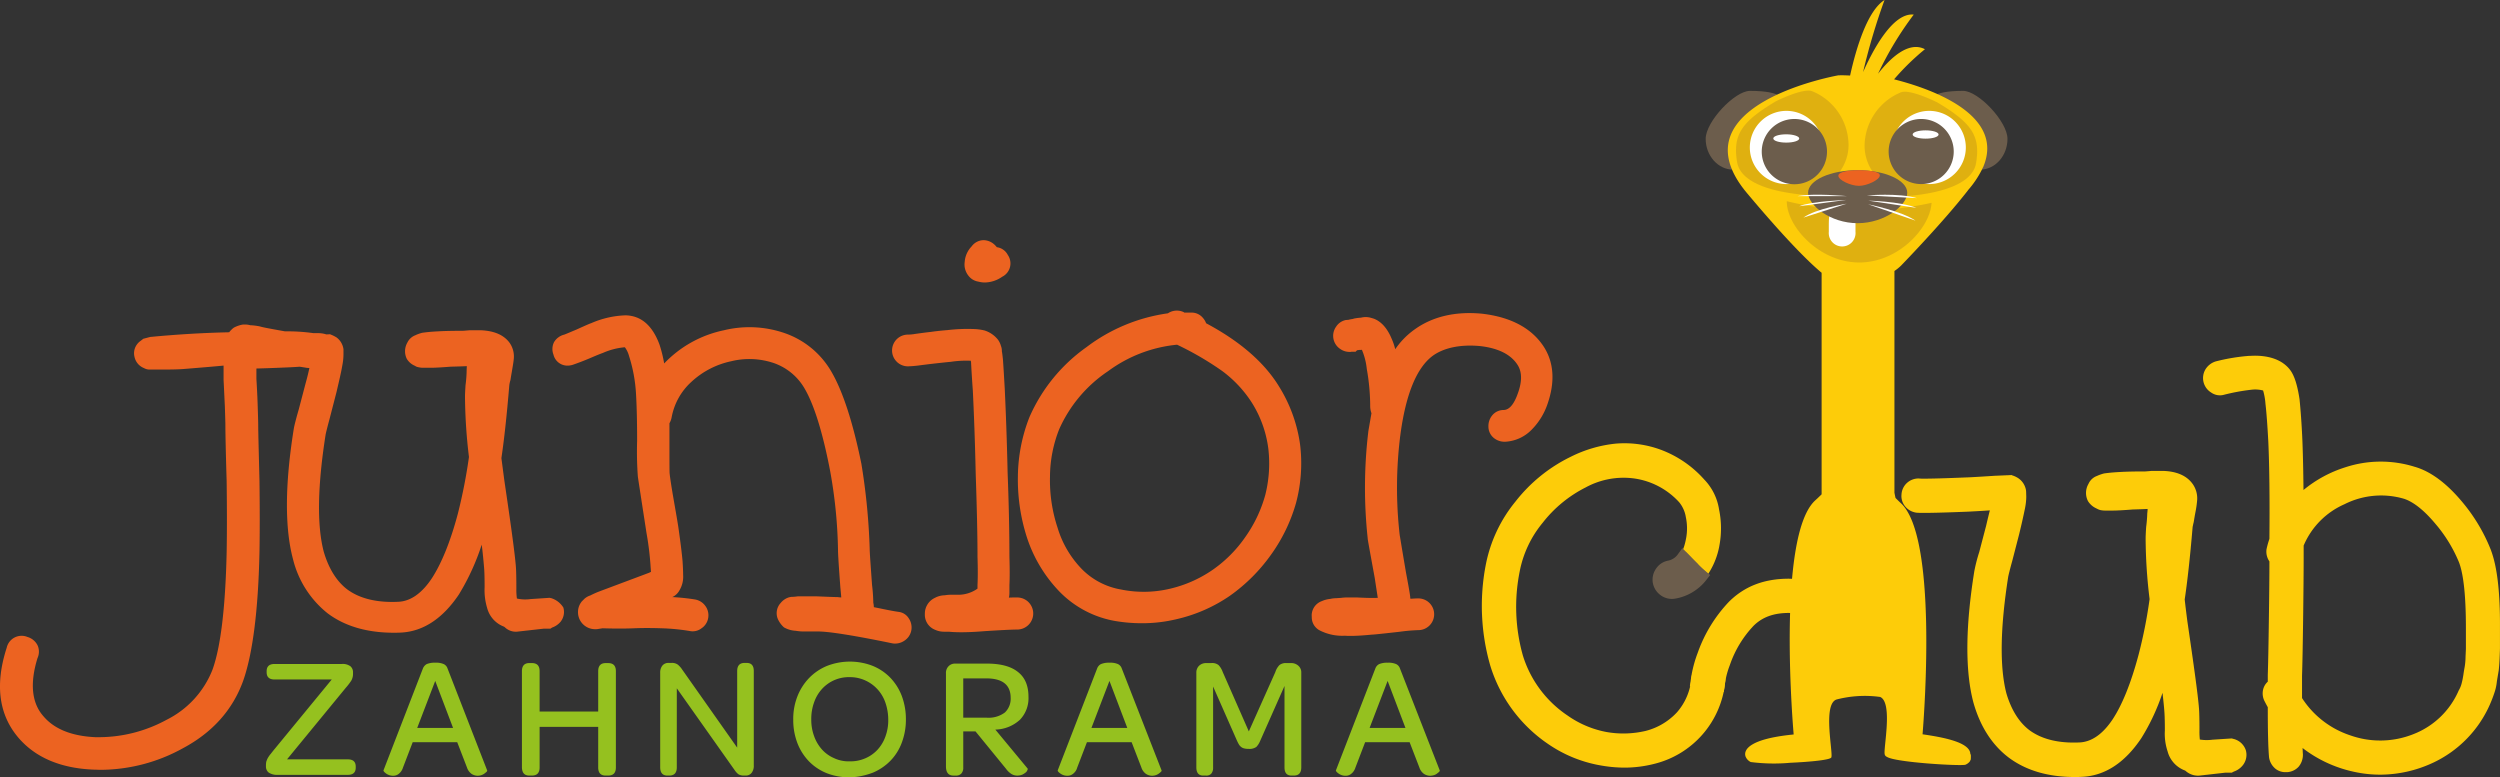 <?xml version="1.0" encoding="UTF-8"?>
<svg xmlns="http://www.w3.org/2000/svg" xmlns:xlink="http://www.w3.org/1999/xlink" id="Gruppe_13" data-name="Gruppe 13" width="607.813" height="188.995" viewBox="0 0 607.813 188.995">
  <rect x="0" y="0" width="607.813" height="188.995" fill="#333333" stroke="none"/>
  <defs>
    <clipPath id="clip-path">
      <rect id="Rechteck_5" data-name="Rechteck 5" width="607.813" height="188.995" fill="none"></rect>
    </clipPath>
    <clipPath id="clip-path-3">
      <rect id="Rechteck_1" data-name="Rechteck 1" width="27.373" height="25.443" transform="translate(453.328 22.295)" fill="none"></rect>
    </clipPath>
    <clipPath id="clip-path-4">
      <rect id="Rechteck_2" data-name="Rechteck 2" width="27.36" height="25.442" transform="translate(422.07 22.031)" fill="none"></rect>
    </clipPath>
    <clipPath id="clip-path-5">
      <rect id="Rechteck_3" data-name="Rechteck 3" width="35.196" height="14.903" transform="translate(434.413 48.916)" fill="none"></rect>
    </clipPath>
  </defs>
  <g id="Gruppe_12" data-name="Gruppe 12" clip-path="url(#clip-path)">
    <g id="Gruppe_11" data-name="Gruppe 11">
      <g id="Gruppe_10" data-name="Gruppe 10" clip-path="url(#clip-path)">
        <path id="Pfad_1" data-name="Pfad 1" d="M428.105,33.75c-1.622,3.813-2.98,7.5-6.706,7.5-3.682,0-6.706-3.375-6.706-7.5,0-4.164,7.057-11.659,10.782-11.659,16,.044,4.12,8.24,2.63,11.659" fill="#6c5d4c"></path>
        <path id="Pfad_2" data-name="Pfad 2" d="M474.657,33.75c1.622,3.813,3.024,7.5,6.706,7.5,3.726,0,6.706-3.375,6.706-7.5,0-4.164-7.057-11.659-10.782-11.659-16,.044-4.124,8.24-2.63,11.659" fill="#6c5d4c"></path>
        <path id="Pfad_3" data-name="Pfad 3" d="M479.036,183.258c-.175-2.937-7.188-4.076-11.615-4.734.482-5.917,3.55-47.732-5.172-56.1-.526-.482-.964-.92-1.4-1.359-.175-.789-.263-1.271-.263-1.271V65.878a11.251,11.251,0,0,0,1.622-1.315S472.465,54,478.382,46.373c.044-.044.088-.088.088-.131a23.475,23.475,0,0,0,3.419-5.084q.118-.27.263-.526c5.479-12.843-12.974-19.154-21.653-21.346a58.552,58.552,0,0,1,7.5-7.32c-3.945-2.06-8.416,2.148-11.4,5.961A81.785,81.785,0,0,1,465.278,3.55c-5.172-.57-10.125,9.029-12.317,13.982A153.933,153.933,0,0,1,458.177,0c-4.164,2.586-6.925,11.791-8.372,18.365-.964-.044-1.929-.088-2.893-.044,0,0-40.237,7.1-22.179,28.622,9.818,11.7,15.253,16.963,18.146,19.373v53.868c-.482.482-1.052,1.008-1.666,1.578-9.38,8.985-5.128,56.805-5.128,56.805-10.782,1.052-12.229,3.726-11.7,5.347a2.548,2.548,0,0,0,1.271,1.359,44.292,44.292,0,0,0,9.643.175c4.909-.219,9.774-.7,9.95-1.315.438-1.271-2.148-12.974,1.271-14.07a27.4,27.4,0,0,1,10.607-.614c3.156,1.4.7,12.711,1.1,13.982a.815.815,0,0,0,.526.57c1.929,1.359,17.883,2.279,19.067,1.929.395-.131,1.271-.7,1.271-1.315.044.614.132-.877.044-1.227-.1.046-.1-.045-.1-.13" fill="#fdcc09"></path>
        <g id="Gruppe_3" data-name="Gruppe 3" opacity="0.4">
          <g id="Gruppe_2" data-name="Gruppe 2">
            <g id="Gruppe_1" data-name="Gruppe 1" clip-path="url(#clip-path-3)">
              <path id="Pfad_4" data-name="Pfad 4" d="M471.015,24.9s-6.618-3.331-8.858-2.453a14.24,14.24,0,0,0-8.81,12.4c-.482,8.021,8.153,13.149,10.037,12.886s15.911-1.052,17.05-8.109c1.1-6.571-1.047-9.727-9.419-14.724" fill="#b2861c"></path>
            </g>
          </g>
        </g>
        <g id="Gruppe_6" data-name="Gruppe 6" opacity="0.4">
          <g id="Gruppe_5" data-name="Gruppe 5">
            <g id="Gruppe_4" data-name="Gruppe 4" clip-path="url(#clip-path-4)">
              <path id="Pfad_5" data-name="Pfad 5" d="M431.743,24.633s6.618-3.331,8.854-2.455a14.24,14.24,0,0,1,8.81,12.4c.526,8.021-8.153,13.149-10.037,12.886s-15.911-1.052-17.05-8.109c-1.053-6.569,1.051-9.725,9.423-14.722" fill="#b2861c"></path>
            </g>
          </g>
        </g>
        <path id="Pfad_6" data-name="Pfad 6" d="M477.941,35.854a8.9,8.9,0,1,1-8.9-8.9,8.9,8.9,0,0,1,8.9,8.9" fill="#fff"></path>
        <path id="Pfad_7" data-name="Pfad 7" d="M475,36.862a7.912,7.912,0,1,1-7.891-7.933h0A7.922,7.922,0,0,1,475,36.862" fill="#6c5d4c"></path>
        <path id="Pfad_8" data-name="Pfad 8" d="M471.322,32.7c0,.57-1.4,1.008-3.156,1.008s-3.156-.438-3.156-1.008,1.4-1.008,3.156-1.008c1.71,0,3.156.438,3.156,1.008" fill="#fff"></path>
        <path id="Pfad_9" data-name="Pfad 9" d="M67.506,188.386H84.557c1.271,0,1.929-.57,1.929-1.753v-.263c0-1.183-.657-1.753-1.929-1.753H69.785l14.289-17.4a15.213,15.213,0,0,0,1.315-1.709,3.313,3.313,0,0,0,.438-1.709V163.4a1.887,1.887,0,0,0-.614-1.4,3.156,3.156,0,0,0-2.148-.57H66.757c-1.271,0-1.929.57-1.929,1.753v.263c0,1.183.657,1.753,1.929,1.753h13.9L66.5,182.425c-.351.438-.614.789-.877,1.1a7.234,7.234,0,0,0-.57.877c-.131.263-.219.526-.307.745a4.855,4.855,0,0,0-.088.833v.394a1.873,1.873,0,0,0,.657,1.446,3.642,3.642,0,0,0,2.192.57Zm33.925-11.4,4.383-11.44,4.339,11.44Zm9.731,3.463,2.367,6.136a3.069,3.069,0,0,0,1.14,1.578,2.778,2.778,0,0,0,1.4.438,2.9,2.9,0,0,0,.92-.132,2.677,2.677,0,0,0,.789-.394c.219-.175.394-.307.526-.438s.175-.263.131-.351l-9.643-24.808a1.8,1.8,0,0,0-.877-1.008,4.646,4.646,0,0,0-2.1-.351,4.929,4.929,0,0,0-2.1.351,2.172,2.172,0,0,0-.877,1.008l-9.6,24.808q-.066.263.657.789a2.825,2.825,0,0,0,1.709.526,2.065,2.065,0,0,0,1.315-.438,3.047,3.047,0,0,0,1.052-1.534l2.367-6.18Zm17.532,8.109h.614c1.271,0,1.885-.657,1.885-1.972v-9.862h14.244v9.862c0,1.315.614,1.972,1.8,1.972h.614c1.271,0,1.885-.657,1.885-1.972v-23.4c0-1.315-.614-1.972-1.885-1.972h-.614c-1.183,0-1.8.657-1.8,1.972V173H131.192v-9.818c0-1.315-.614-1.972-1.885-1.972h-.614c-1.183,0-1.8.657-1.8,1.972V186.59c.044,1.315.614,1.972,1.8,1.972Zm33.575,0h.438q1.841,0,1.841-1.972V167.343l14.07,19.9a4.306,4.306,0,0,0,.92,1.008,2.581,2.581,0,0,0,1.359.307h.351a1.779,1.779,0,0,0,1.49-.657,2.749,2.749,0,0,0,.526-1.8V163.143c0-1.315-.57-1.972-1.753-1.972h-.482c-1.183,0-1.8.657-1.8,1.972v18.628L165.86,162.792a5.208,5.208,0,0,0-1.1-1.227,2.412,2.412,0,0,0-1.49-.394h-.7a1.869,1.869,0,0,0-1.534.657,2.7,2.7,0,0,0-.526,1.753v22.962c0,1.359.614,2.016,1.753,2.016ZM212.1,187.9a12.986,12.986,0,0,0,4.339-2.893,12.513,12.513,0,0,0,2.8-4.427,15.712,15.712,0,0,0,1.008-5.7,16.049,16.049,0,0,0-1.008-5.7,13.171,13.171,0,0,0-2.8-4.427,12.56,12.56,0,0,0-4.339-2.893,15.324,15.324,0,0,0-11.045.044,12.893,12.893,0,0,0-4.339,2.937,13.465,13.465,0,0,0-2.849,4.471,14.984,14.984,0,0,0-1.008,5.7,15.638,15.638,0,0,0,1.008,5.654,13.171,13.171,0,0,0,2.805,4.427,12.56,12.56,0,0,0,4.339,2.893,15.09,15.09,0,0,0,5.523,1.008,17,17,0,0,0,5.567-1.1Zm-9.248-3.55a8.39,8.39,0,0,1-2.981-2.1,9.672,9.672,0,0,1-1.929-3.243,11.46,11.46,0,0,1-.7-4.12,11.7,11.7,0,0,1,.7-4.164,9.245,9.245,0,0,1,1.929-3.243,8.806,8.806,0,0,1,6.706-2.849,8.932,8.932,0,0,1,3.769.789,9.107,9.107,0,0,1,2.981,2.148,9.25,9.25,0,0,1,1.929,3.244,12.776,12.776,0,0,1,.7,4.164,11.307,11.307,0,0,1-.7,4.12,9.315,9.315,0,0,1-1.929,3.2,8.679,8.679,0,0,1-2.937,2.06,8.911,8.911,0,0,1-3.769.745,8.3,8.3,0,0,1-3.769-.745Zm31.339-9.906v-9.511h5.567c3.989,0,5.961,1.578,5.961,4.778a4.59,4.59,0,0,1-1.4,3.506,6.589,6.589,0,0,1-4.427,1.271h-5.7Zm7.8,2.937a9.113,9.113,0,0,0,6-2.411,7.544,7.544,0,0,0,2.06-5.523c0-2.718-.833-4.734-2.586-6.093-1.709-1.359-4.208-2.016-7.539-2.016h-7.67A2.147,2.147,0,0,0,230.6,162a2.322,2.322,0,0,0-.614,1.753v22.573c0,1.49.614,2.235,1.8,2.235h.57a1.728,1.728,0,0,0,1.4-.526,2.117,2.117,0,0,0,.438-1.446v-8.762h2.981l7.407,9.073a4.954,4.954,0,0,0,1.315,1.271,2.757,2.757,0,0,0,1.446.394,3.347,3.347,0,0,0,1.183-.219,4.568,4.568,0,0,0,.833-.526,1.341,1.341,0,0,0,.438-.614c.088-.175.088-.307.044-.351l-7.846-9.468Zm23.362-.394,4.383-11.44,4.339,11.44Zm9.774,3.463,2.367,6.136a3.069,3.069,0,0,0,1.14,1.578,2.775,2.775,0,0,0,1.4.438,2.9,2.9,0,0,0,.92-.132,2.677,2.677,0,0,0,.789-.394c.219-.175.394-.307.526-.438s.175-.263.132-.351l-9.687-24.808a1.8,1.8,0,0,0-.877-1.008,4.646,4.646,0,0,0-2.1-.351,4.929,4.929,0,0,0-2.1.351,1.954,1.954,0,0,0-.877,1.008l-9.6,24.808q-.066.263.657.789a2.825,2.825,0,0,0,1.709.526,2.065,2.065,0,0,0,1.315-.438,2.8,2.8,0,0,0,1.052-1.534l2.367-6.18h10.867Zm17.4,8.109h.657a1.576,1.576,0,0,0,1.359-.526,2.273,2.273,0,0,0,.394-1.446v-19.68l5.873,13.325c.132.263.263.526.395.745a1.958,1.958,0,0,0,.482.57,1.728,1.728,0,0,0,.745.394,4.1,4.1,0,0,0,1.14.131,2.87,2.87,0,0,0,1.885-.482,4.553,4.553,0,0,0,.877-1.359l5.961-13.456v19.812q0,1.973,1.709,1.972h.57c1.183,0,1.8-.657,1.8-1.972v-23.01a2.124,2.124,0,0,0-.7-1.709,2.561,2.561,0,0,0-1.841-.657h-1.052a2.489,2.489,0,0,0-1.709.482,4.258,4.258,0,0,0-1.008,1.709l-6.443,14.42-6.355-14.464a4.739,4.739,0,0,0-1.008-1.666,2.524,2.524,0,0,0-1.8-.482h-1.14a2.454,2.454,0,0,0-1.8.657,2.309,2.309,0,0,0-.657,1.709v23.011C290.866,187.9,291.436,188.56,292.532,188.56Zm40.456-11.571,4.383-11.44,4.339,11.44Zm9.73,3.463,2.367,6.136a3.069,3.069,0,0,0,1.14,1.578,2.775,2.775,0,0,0,1.4.438,3.414,3.414,0,0,0,.964-.132,2.209,2.209,0,0,0,.789-.394c.219-.175.4-.307.526-.438s.175-.263.132-.351l-9.679-24.807a1.8,1.8,0,0,0-.877-1.008,4.646,4.646,0,0,0-2.1-.351,4.929,4.929,0,0,0-2.1.351,1.958,1.958,0,0,0-.877,1.008l-9.6,24.808q-.066.263.657.789a2.825,2.825,0,0,0,1.709.526,2.065,2.065,0,0,0,1.315-.438,3.047,3.047,0,0,0,1.052-1.534l2.367-6.18h10.815Z" fill="#95c11f"></path>
        <path id="Pfad_10" data-name="Pfad 10" d="M443.226,35.854a8.9,8.9,0,1,1-8.9-8.9,8.9,8.9,0,0,1,8.9,8.9" fill="#fff"></path>
        <path id="Pfad_11" data-name="Pfad 11" d="M444.191,36.862a7.933,7.933,0,1,1-7.933-7.933,7.933,7.933,0,0,1,7.933,7.933Z" fill="#6c5d4c"></path>
        <path id="Pfad_12" data-name="Pfad 12" d="M437.441,33.662c0,.57-1.4,1.008-3.156,1.008s-3.156-.438-3.156-1.008,1.4-1.008,3.156-1.008,3.156.483,3.156,1.008" fill="#fff"></path>
        <path id="Pfad_13" data-name="Pfad 13" d="M416.007,161.167a3.985,3.985,0,0,0-3.156.789,4.358,4.358,0,0,0-1.622,2.805,14.378,14.378,0,0,1-3.55,8.459,15.67,15.67,0,0,1-7.539,4.471,23.581,23.581,0,0,1-9.643.263,24.143,24.143,0,0,1-9.38-3.989,27.223,27.223,0,0,1-10.87-14.6,43.666,43.666,0,0,1-.789-20.338,26.38,26.38,0,0,1,5.567-11.878,30.842,30.842,0,0,1,10.476-8.635,19.259,19.259,0,0,1,11.791-2.192,18.231,18.231,0,0,1,10.958,5.786,7.583,7.583,0,0,1,1.622,3.638,13.069,13.069,0,0,1,.044,5.216c-.877,4.778-2.937,5.654-4.427,5.917a4.049,4.049,0,0,0-2.542,1.709,4,4,0,0,0-.7,3.112A3.955,3.955,0,0,0,404,144.374a3.849,3.849,0,0,0,3.2.7,11.721,11.721,0,0,0,7.451-4.6,18.494,18.494,0,0,0,3.419-8.065,22.634,22.634,0,0,0-.132-8.591,13.352,13.352,0,0,0-3.594-7.232,26.566,26.566,0,0,0-10.3-7.144,25.521,25.521,0,0,0-11.308-1.578,31.48,31.48,0,0,0-10.87,3.2,38.309,38.309,0,0,0-13.412,10.87,34.63,34.63,0,0,0-7.232,15.429,52.435,52.435,0,0,0,1.1,24.458,35.579,35.579,0,0,0,14.07,19.067,32.175,32.175,0,0,0,12.58,5.172,33.735,33.735,0,0,0,5.873.57,29.45,29.45,0,0,0,7.364-.92,22.811,22.811,0,0,0,17.217-19.767,3.985,3.985,0,0,0-.789-3.156,3.582,3.582,0,0,0-2.63-1.62" fill="#fdcc09"></path>
        <path id="Pfad_14" data-name="Pfad 14" d="M543.074,179.664l-.482-.131-4.69.307a10.55,10.55,0,0,1-3.068-.044,18.333,18.333,0,0,1-.088-2.235c0-2.718-.044-4.515-.132-5.523-.263-3.2-1.227-10.213-2.8-20.907q-.395-3.024-.657-5.391c.657-4.383,1.315-10.344,1.929-17.664.044-.131.088-.482.263-1.14.175-1.1.307-1.841.4-2.323a24.584,24.584,0,0,0,.438-3.068,6.043,6.043,0,0,0-1.14-3.945c-1.446-1.972-3.857-3.024-7.232-3.112h-2.674c-.964.088-1.534.131-1.622.131-2.542,0-4.558.044-6,.131-1.8.088-2.981.219-3.945.351a10.351,10.351,0,0,0-1.753.614,3.593,3.593,0,0,0-2.06,1.929,4.366,4.366,0,0,0-.132,4.164,4.577,4.577,0,0,0,2.06,1.8,4.177,4.177,0,0,0,.92.394,5.381,5.381,0,0,0,1.271.131h1.8c1.008,0,2.63-.088,4.821-.263,1.622-.044,2.8-.088,3.638-.131,0,.351-.044.7-.088,1.14a30.888,30.888,0,0,1-.263,3.2c-.088,1.359-.132,2.323-.132,2.805a124.062,124.062,0,0,0,.964,14.771,116.082,116.082,0,0,1-2.718,13.675c-1.8,6.706-3.9,11.966-6.268,15.56-2.367,3.55-5.041,5.435-7.933,5.61-5.216.263-9.38-.789-12.36-3.024-2.5-1.929-4.339-4.909-5.523-8.854-1.666-6.356-1.534-15.955.438-28.446.088-.438.395-1.709.964-3.769l1.666-6.443c.7-2.849,1.14-4.909,1.446-6.4a15.429,15.429,0,0,0,.307-2.761l-.044-1.446a4.4,4.4,0,0,0-1.8-3.024,5.562,5.562,0,0,0-1.534-.745l-.175-.088-4.12.175c-5.391.351-6.531.394-6.794.394-5.172.219-8.635.307-10.388.307a11,11,0,0,1-1.271-.044,4.165,4.165,0,0,0-2.849,1.052,4.087,4.087,0,0,0-1.359,2.805,3.953,3.953,0,0,0,.964,3.024,4.255,4.255,0,0,0,2.8,1.446c1.14.088,4.909.044,12.448-.263,1.622-.088,3.375-.175,5.26-.307q-.395,1.578-.92,3.813l-1.666,6.356a38.8,38.8,0,0,0-1.183,4.6c-2.192,13.631-2.235,24.37-.219,31.953,1.622,5.742,4.471,10.213,8.459,13.281,4.208,3.2,9.643,4.821,16.174,4.821.57,0,1.14,0,1.709-.044,5.567-.219,10.432-3.375,14.464-9.38a51.038,51.038,0,0,0,5.167-11.046c.175,1.622.351,3.112.438,4.383.044.526.132,1.8.132,4.778a13.55,13.55,0,0,0,.657,5.041,6.815,6.815,0,0,0,4.252,4.69c.044.044.088.044.132.088a4.469,4.469,0,0,0,3.419,1.14l6.18-.7h1.622l.482-.263a4.8,4.8,0,0,0,2.235-1.578,4.069,4.069,0,0,0,.7-3.638,4.187,4.187,0,0,0-2.932-2.72" fill="#fdcc09"></path>
        <path id="Pfad_15" data-name="Pfad 15" d="M605.621,133.773a42.155,42.155,0,0,0-6.925-11.659c-3.813-4.6-7.758-7.539-11.659-8.635a27.6,27.6,0,0,0-16.831.131,30.112,30.112,0,0,0-10.169,5.523c-.044-4.558-.132-8.547-.263-11.922-.175-4.12-.438-7.539-.7-10.169-.526-3.419-1.227-5.61-2.192-6.969-1.709-2.367-4.734-3.594-8.679-3.594-.482,0-.964.044-1.446.044a47.176,47.176,0,0,0-8.109,1.359,4.493,4.493,0,0,0-2.455,1.929,4.131,4.131,0,0,0,1.446,5.654,3.654,3.654,0,0,0,3.024.526,48.421,48.421,0,0,1,6.618-1.227,7.612,7.612,0,0,1,2.937.175,15.39,15.39,0,0,1,.57,3.2c.263,2.235.482,5.26.7,9.336.263,5.83.351,13.719.263,23.537a22.116,22.116,0,0,0-.7,2.5,4.223,4.223,0,0,0,.7,2.981c0,3.463-.044,8.2-.132,14.157-.088,6.487-.175,10.87-.263,13.456v1.622a3.751,3.751,0,0,0-1.008,1.49,4.1,4.1,0,0,0,.263,3.331c.219.438.482.92.745,1.4,0,5.742.088,9.731.307,12.185a4.432,4.432,0,0,0,1.4,2.63,3.788,3.788,0,0,0,2.674.964h.351a4.091,4.091,0,0,0,2.8-1.359,4.539,4.539,0,0,0,1.008-2.981c-.044-.438-.044-.964-.088-1.534A31.122,31.122,0,0,0,572.3,187.64a29.58,29.58,0,0,0,6.443.7,30.522,30.522,0,0,0,12.58-2.8,28.136,28.136,0,0,0,14.029-14.243c.4-.92.745-1.8,1.052-2.718a12.134,12.134,0,0,0,.657-2.981l.438-2.586c.088-.789.175-1.8.219-2.981.044-1.14.088-2.016.088-2.586v-4.907c.046-8.679-.7-14.815-2.19-18.76m-6.093,18.8v5.041c0,.351-.044,1.052-.088,2.148a15.76,15.76,0,0,1-.175,2.148c-.088.526-.219,1.227-.351,2.148a20.7,20.7,0,0,1-.438,2.148,6.472,6.472,0,0,1-.7,1.666,19.757,19.757,0,0,1-11,10.607,21.757,21.757,0,0,1-15.341.307,22.225,22.225,0,0,1-11.747-9.073v-5.435c.088-2.455.175-7.057.263-13.675.088-6.662.132-11.834.132-15.472v-2.5a19.079,19.079,0,0,1,9.906-10.037,19.757,19.757,0,0,1,14.552-1.315c2.323.789,4.909,2.849,7.67,6.18a34.557,34.557,0,0,1,5.654,9.292c1.092,2.892,1.663,8.2,1.663,15.825Z" fill="#fdcc09"></path>
        <path id="Pfad_16" data-name="Pfad 16" d="M134.041,145.432l-.438-.088-4.6.307a9.306,9.306,0,0,1-3.331-.132,15.865,15.865,0,0,1-.132-2.455c0-2.63-.044-4.471-.131-5.479-.263-3.2-1.227-10.213-2.805-20.864l-.7-5.347c.657-4.383,1.315-10.388,1.929-17.8a7.563,7.563,0,0,1,.263-1.14c.175-1.1.307-1.841.394-2.367.175-1.052.351-1.972.438-2.981a5.769,5.769,0,0,0-1.052-3.769c-1.4-1.885-3.726-2.893-7.013-3.024h-2.674c-1.008.088-1.578.132-1.666.132-2.5,0-4.515.044-5.961.131-1.841.088-2.981.219-3.9.351a8.735,8.735,0,0,0-1.709.614,3.55,3.55,0,0,0-1.929,1.8,4.209,4.209,0,0,0-.131,3.9,4.153,4.153,0,0,0,1.972,1.709,2.165,2.165,0,0,0,.877.351,4.906,4.906,0,0,0,1.183.132h1.8c1.008,0,2.63-.088,4.821-.263q2.7-.066,3.945-.131c0,.394-.044.877-.044,1.4a30.876,30.876,0,0,1-.263,3.2c-.088,1.359-.131,2.323-.131,2.805a128.706,128.706,0,0,0,.964,14.683,129.4,129.4,0,0,1-2.718,13.851c-1.8,6.75-3.945,12.01-6.312,15.648-2.411,3.638-5.172,5.567-8.109,5.7-5.26.263-9.511-.789-12.536-3.068-2.542-1.972-4.427-5.041-5.61-9.029-1.709-6.4-1.534-16.042.438-28.578.088-.438.394-1.709.964-3.813L81.8,95.375c.657-2.805,1.14-4.865,1.4-6.4a14.6,14.6,0,0,0,.307-2.718V84.9a4.288,4.288,0,0,0-1.666-2.849,8.319,8.319,0,0,0-1.4-.7l-.184-.089-.92.044a6.185,6.185,0,0,0-1.8-.307H76.228a45.19,45.19,0,0,0-6.925-.438c-4.471-.789-5.7-1.052-6.049-1.183a13.976,13.976,0,0,0-2.411-.307,5.029,5.029,0,0,0-1.359-.175h-.351a6.936,6.936,0,0,0-2.323.789,6.433,6.433,0,0,0-1.1,1.1c-6.312.131-12.8.526-19.2,1.14l-1.666.438-.614.482a3.714,3.714,0,0,0-1.173,1.266,3.619,3.619,0,0,0-.351,2.674A3.768,3.768,0,0,0,35.027,89.5a2.684,2.684,0,0,0,1.315.351h2.674c2.761,0,4.734-.044,6.093-.175,3.813-.307,6.925-.57,9.248-.789v3.553c.088,1.534.175,3.638.307,6.268q.13,3.879.131,4.6c0,1.841.088,6.443.307,13.675.088,6.706.088,12.536,0,17.357-.307,13.412-1.446,23.011-3.463,28.534a22.972,22.972,0,0,1-11.089,12.1A34.458,34.458,0,0,1,24.2,179.229H23.192c-5.742-.263-9.994-1.972-12.623-5.084-2.893-3.243-3.331-8.065-1.446-14.157a3.74,3.74,0,0,0,0-3.112,3.977,3.977,0,0,0-2.455-2.016,3.712,3.712,0,0,0-4.848,2.017,3.635,3.635,0,0,0-.193.613c-2.893,8.942-1.929,16.3,2.893,21.916,4.12,4.778,10.256,7.407,18.321,7.714.57,0,1.1.044,1.666.044a41.669,41.669,0,0,0,19.987-5.26c7.144-3.813,12.054-9.292,14.6-16.305,2.323-6.531,3.682-17.05,3.989-31.252.088-4.778.088-10.695,0-17.532-.175-7.144-.307-11.834-.307-13.588,0-.482-.044-2.1-.132-4.821s-.219-4.865-.307-6.312v-2.5c1.929-.044,4.339-.132,7.364-.263.964-.044,2.06-.088,3.156-.175.614.088,1.14.175,1.666.263a3.812,3.812,0,0,0,.7.044c-.219,1.052-.526,2.323-.92,3.726l-1.669,6.354c-.7,2.411-1.052,3.857-1.183,4.558-2.192,13.588-2.235,24.282-.219,31.821A24.187,24.187,0,0,0,79.6,149.071c4.515,3.419,10.476,5,17.708,4.734,5.479-.219,10.256-3.331,14.245-9.248a56.39,56.39,0,0,0,5.567-12.141c.263,2.1.438,3.989.57,5.567.044.438.131,1.666.131,4.821a14.891,14.891,0,0,0,.614,5,6.619,6.619,0,0,0,4.12,4.558.608.608,0,0,0,.175.131,3.833,3.833,0,0,0,3.244,1.052l6.224-.7h1.622l.394-.263a4.781,4.781,0,0,0,2.1-1.446,3.833,3.833,0,0,0,.657-3.419,5.375,5.375,0,0,0-2.934-2.285" fill="#ec6321"></path>
        <path id="Pfad_17" data-name="Pfad 17" d="M218.5,148.763c-.7-.088-1.929-.307-3.638-.657-.877-.175-1.666-.351-2.411-.482a4.975,4.975,0,0,0-.131-1.1,40.1,40.1,0,0,0-.307-4.339c-.351-4.953-.57-7.89-.57-8.722a156.494,156.494,0,0,0-2.016-20.688c-2.06-10.125-4.515-17.576-7.188-22.222A21.047,21.047,0,0,0,190.8,81a26.173,26.173,0,0,0-14.815-.7,27.879,27.879,0,0,0-14.508,8.065,32.064,32.064,0,0,0-1.14-4.6c-1.709-4.6-4.427-7.013-8.24-7.1a22.677,22.677,0,0,0-8.416,1.929c-.175.044-.526.175-3.638,1.578-1.271.526-2.279.964-2.849,1.183a3.969,3.969,0,0,0-2.5,1.841,3.749,3.749,0,0,0-.131,3.024,3.478,3.478,0,0,0,3.375,2.674,4.257,4.257,0,0,0,1.49-.263c.877-.307,2.1-.745,3.769-1.446,2.455-1.052,3.068-1.271,3.331-1.359a16.881,16.881,0,0,1,5.391-1.4,6.229,6.229,0,0,1,1.008,2.1,36.708,36.708,0,0,1,1.709,9.336c.175,2.937.263,6.75.263,11.352a84.037,84.037,0,0,0,.175,8.591c.088.745.394,2.586.833,5.523l1.271,8.24a73.789,73.789,0,0,1,.964,7.67c.044.657.088,1.271.131,1.8-.219.088-.438.219-.7.307l-11.919,4.467a22.316,22.316,0,0,0-2.148.964,3.933,3.933,0,0,0-1.446.833l-.57.57a4.041,4.041,0,0,0-.964,2.586,4.135,4.135,0,0,0,3.112,4.076,4.5,4.5,0,0,0,2.016.044c.263-.044.57-.088.833-.131h.088q4.273.132,7.5,0,3.09-.131,6.838,0a50.427,50.427,0,0,1,6.75.657,3.518,3.518,0,0,0,2.893-.657,3.734,3.734,0,0,0,1.622-2.5,3.827,3.827,0,0,0-.657-2.893,3.91,3.91,0,0,0-2.586-1.622,50.61,50.61,0,0,0-5.479-.57c.044-.044.088-.044.175-.088a3.857,3.857,0,0,0,1.578-1.578,6.426,6.426,0,0,0,.877-3.726c0-.789-.044-1.841-.132-3.243-.175-2.06-.526-4.821-1.008-8.2-.175-1.227-.657-3.989-1.4-8.24-.57-3.419-.7-4.6-.745-5-.044-.57-.044-3.244-.044-7.933v-4.252a4.452,4.452,0,0,0,.526-1.4,15.379,15.379,0,0,1,4.778-8.635,20.406,20.406,0,0,1,9.687-5.041,18.536,18.536,0,0,1,10.388.438,13.892,13.892,0,0,1,7.5,6.224c2.279,3.9,4.383,10.607,6.18,19.943a117.466,117.466,0,0,1,1.929,19.417c0,.833.175,3.726.57,8.985.088.964.175,1.753.219,2.411-.263,0-.57-.044-.964-.088-.745,0-1.666-.044-2.849-.088-1.271-.044-2.016-.088-2.323-.088h-4.444a12.065,12.065,0,0,1-1.622.131l-.438.088a4.16,4.16,0,0,0-2.1,1.4,3.65,3.65,0,0,0-.526,4.208,6.08,6.08,0,0,0,1.227,1.622l.175.132a6.392,6.392,0,0,0,2.761.789,12.894,12.894,0,0,0,2.411.175h3.419c2.849.088,8.81,1.052,17.752,2.893a3.361,3.361,0,0,0,.657.044,4.041,4.041,0,0,0,2.279-.745,3.83,3.83,0,0,0,1.622-2.5,3.97,3.97,0,0,0-.657-2.937,3.365,3.365,0,0,0-2.413-1.522" fill="#ec6321"></path>
        <path id="Pfad_18" data-name="Pfad 18" d="M247.3,145.257c-.57,0-1.271,0-2.016.044a4.289,4.289,0,0,0,.131-1.052v-1.972c.088-1.709.088-4.076,0-6.925,0-5.7-.131-12.58-.438-20.425-.175-8.021-.438-14.9-.7-20.469-.175-2.981-.307-5.3-.438-7.057-.131-1.271-.219-1.8-.263-2.016a3.106,3.106,0,0,0-.219-1.271,4.658,4.658,0,0,0-.7-1.49,6.782,6.782,0,0,0-3.287-2.279,12.786,12.786,0,0,0-2.761-.351,41.671,41.671,0,0,0-6.268.263c-1.14.088-2.5.219-4.032.438-1.578.175-2.8.351-3.769.482a10.165,10.165,0,0,1-1.8.175,3.857,3.857,0,0,0,0,7.714,25.451,25.451,0,0,0,2.674-.219c1.052-.131,2.367-.307,3.945-.482s2.8-.307,3.769-.394a25.277,25.277,0,0,1,4.909-.263.552.552,0,0,0,.044.263c.088,1.666.219,4.032.438,6.969.263,5.391.526,12.185.7,20.206.263,7.846.438,14.64.438,20.25.088,2.805.088,5.084,0,6.794v.92a8.051,8.051,0,0,1-4.515,1.49h-1.622a9.31,9.31,0,0,0-1.841.131,5.215,5.215,0,0,0-2.367.614,4.237,4.237,0,0,0-2.455,3.945,3.911,3.911,0,0,0,2.455,3.813,5.225,5.225,0,0,0,2.235.482h1.1q1.382.13,3.024.131,2.5,0,5.654-.263c4.12-.263,6.794-.394,7.977-.394a3.9,3.9,0,1,0,0-7.8Z" fill="#ec6321"></path>
        <path id="Pfad_19" data-name="Pfad 19" d="M237.834,68.464a6.576,6.576,0,0,0,1.622.219,7.651,7.651,0,0,0,4.208-1.4,3.622,3.622,0,0,0,1.359-5.3,3.54,3.54,0,0,0-2.674-1.885,5,5,0,0,0-.657-.7,3.988,3.988,0,0,0-2.542-1.008,3.662,3.662,0,0,0-2.937,1.534,5.979,5.979,0,0,0-1.666,3.726,4.361,4.361,0,0,0,.833,3.287,3.759,3.759,0,0,0,2.454,1.527" fill="#ec6321"></path>
        <path id="Pfad_20" data-name="Pfad 20" d="M310.944,93.93c-3.594-5.873-9.555-11-17.708-15.341a4.053,4.053,0,0,0-.789-1.315A3.538,3.538,0,0,0,289.773,76h-1.841l-.175-.131a3.929,3.929,0,0,0-3.813.307,42.4,42.4,0,0,0-19.812,8.24,40.9,40.9,0,0,0-13.851,17.007,40.446,40.446,0,0,0-2.805,14.289,45.9,45.9,0,0,0,2.192,14.946,34.254,34.254,0,0,0,7.977,13.237,24.86,24.86,0,0,0,13.325,7.057,38.341,38.341,0,0,0,6.662.57,35.442,35.442,0,0,0,8.328-.964,37.669,37.669,0,0,0,13.106-5.742,42.041,42.041,0,0,0,9.95-9.95,40.455,40.455,0,0,0,6.093-12.623A37.492,37.492,0,0,0,316.073,108a35.982,35.982,0,0,0-5.129-14.071m-3.331,26.43a32.732,32.732,0,0,1-4.821,10.169,31.528,31.528,0,0,1-7.977,8.021,30.417,30.417,0,0,1-10.432,4.6,27.607,27.607,0,0,1-11.834.175,17.516,17.516,0,0,1-9.468-4.909,24.489,24.489,0,0,1-5.961-10.125,36.708,36.708,0,0,1-1.841-12.4,31.761,31.761,0,0,1,2.235-11.528,33.191,33.191,0,0,1,11.878-14.114,33.666,33.666,0,0,1,16.787-6.443,75.084,75.084,0,0,1,10.914,6.356,29.181,29.181,0,0,1,7.276,7.758,27.485,27.485,0,0,1,3.989,11.133,31.169,31.169,0,0,1-.745,11.308Z" fill="#ec6321"></path>
        <path id="Pfad_21" data-name="Pfad 21" d="M375.6,84.726c-2.893-4.778-8.065-7.627-15.3-8.459-6.487-.614-12.01.7-16.349,3.813a19.094,19.094,0,0,0-4.734,4.821,15.725,15.725,0,0,0-.961-2.758c-1.446-3.375-3.463-4.515-4.778-4.821a4.572,4.572,0,0,0-2.586-.088,11.993,11.993,0,0,0-1.709.219,2.329,2.329,0,0,1-.526.131,7.164,7.164,0,0,0-.833.175l-.614.044a3.678,3.678,0,0,0-2.367,1.622,3.821,3.821,0,0,0,.877,5.331l.087.06a3.936,3.936,0,0,0,2.279.745,1.477,1.477,0,0,0,.482-.044h1.008l.351-.351c.088,0,.175-.044.263-.044a2.53,2.53,0,0,1,.7-.044,1.8,1.8,0,0,0,.219-.044c.044.088.044.131.088.219a16.183,16.183,0,0,1,1.1,4.427,52.31,52.31,0,0,1,.833,9.161,5.074,5.074,0,0,0,.307,1.622l-.745,4.3a115.169,115.169,0,0,0-.175,26.08c0,.263,0,.307,1.709,9.643l.745,4.865c-1.052.044-2.323.044-4.953-.088h-2.5a9.369,9.369,0,0,0-1.4.088c-.438.044-.833.044-1.183.088a6.716,6.716,0,0,0-1.534.175,6.491,6.491,0,0,0-2.016.526A3.7,3.7,0,0,0,318.925,150a3.576,3.576,0,0,0,2.06,3.331,12.034,12.034,0,0,0,6,1.227c.438.044.92.044,1.446.044,1.49,0,3.287-.131,5.084-.307.263,0,.964-.044,6.794-.7a43.2,43.2,0,0,1,4.515-.394,3.857,3.857,0,0,0,0-7.714c-.526,0-1.183.044-1.929.088,0-.175-.044-.351-.044-.526-.175-1.315-.526-3.244-1.008-5.786-1.359-7.977-1.49-8.985-1.534-9.117a101.732,101.732,0,0,1,.132-24.239c1.315-10.037,3.989-16.568,7.977-19.461,2.718-1.929,6.706-2.718,11.265-2.323,4.558.482,7.714,2.06,9.336,4.69,1.052,1.709,1.052,4.032-.044,6.969-1.359,3.813-2.893,3.857-3.375,3.9a3.571,3.571,0,0,0-2.849,1.359,4.055,4.055,0,0,0-.877,2.63,3.571,3.571,0,0,0,1.359,2.849,4.133,4.133,0,0,0,2.718.877,9.659,9.659,0,0,0,6.443-2.937,16.335,16.335,0,0,0,3.813-6.136c1.842-5.267,1.623-9.826-.612-13.6" fill="#ec6321"></path>
        <g id="Gruppe_9" data-name="Gruppe 9" opacity="0.4">
          <g id="Gruppe_8" data-name="Gruppe 8">
            <g id="Gruppe_7" data-name="Gruppe 7" clip-path="url(#clip-path-5)">
              <path id="Pfad_22" data-name="Pfad 22" d="M452.913,51.151a77.716,77.716,0,0,1-18.5-2.235v.044c0,6.093,7.89,14.859,17.62,14.859,9.555,0,17.27-8.459,17.576-14.508a77.418,77.418,0,0,1-16.7,1.84" fill="#b2861c"></path>
            </g>
          </g>
        </g>
        <path id="Pfad_23" data-name="Pfad 23" d="M451.116,56.367a3.257,3.257,0,1,1-6.487,0h0V54.743c0-5.917,1.446-3.594,3.244-3.594a3.437,3.437,0,0,1,3.243,3.594Z" fill="#fff"></path>
        <path id="Pfad_24" data-name="Pfad 24" d="M463.7,46.856c0,3.024-5.391,7.407-12.054,7.407s-12.054-4.383-12.054-7.407,5.391-5.479,12.054-5.479S463.7,43.831,463.7,46.856" fill="#6c5d4c"></path>
        <path id="Pfad_25" data-name="Pfad 25" d="M453.877,47.513s7.714-.657,12.185.657" fill="#fff"></path>
        <path id="Pfad_26" data-name="Pfad 26" d="M454.228,48.784s7.846.175,11.7,1.753" fill="#fff"></path>
        <path id="Pfad_27" data-name="Pfad 27" d="M454.184,49.661s8.109,1.622,11.528,3.989" fill="#fff"></path>
        <path id="Pfad_28" data-name="Pfad 28" d="M449.1,47.688s-8.24-.789-12.1,0" fill="#fff"></path>
        <path id="Pfad_29" data-name="Pfad 29" d="M448.881,48.609s-8.591.307-11.44,1.534" fill="#fff"></path>
        <path id="Pfad_30" data-name="Pfad 30" d="M448.968,49.529s-7.364,1.14-10.519,3.375" fill="#fff"></path>
        <path id="Pfad_31" data-name="Pfad 31" d="M457.033,42.643c0,1.052-3.068,2.542-5.084,2.542-1.972,0-5-1.4-5-2.455s2.981-1.359,5-1.359c2.016.05,5.084.225,5.084,1.272" fill="#ec6321"></path>
        <path id="Pfad_32" data-name="Pfad 32" d="M450.327,142.8c-1.359-.219-2.761-.482-4.339-.745a62.389,62.389,0,0,0-11.045-1.359c-6.049,0-10.782,1.841-14.552,5.567a34.806,34.806,0,0,0-7.539,12.185l-.175.482a29.652,29.652,0,0,0-1.666,6.838l-.175,1.1,8.24,1.4.175-1.1a21.023,21.023,0,0,1,1.271-5.347l.175-.482a26.115,26.115,0,0,1,5.61-9.161c2.148-2.148,4.909-3.156,8.635-3.156a55.479,55.479,0,0,1,9.511,1.227c1.578.307,3.112.57,4.6.833l1.1.175,1.227-8.24Z" fill="#fdcc09"></path>
        <path id="Pfad_33" data-name="Pfad 33" d="M409.957,136.622a6.08,6.08,0,0,1-3.945,2.411,1.873,1.873,0,0,0-1.183.833,2,2,0,0,0-.351,1.446,1.883,1.883,0,0,0,.833,1.271,1.933,1.933,0,0,0,1.534.351,9.3,9.3,0,0,0,5.873-3.55c-.919-.877-1.839-1.841-2.761-2.762" fill="#6c5d4c"></path>
        <path id="Pfad_34" data-name="Pfad 34" d="M409.957,136.622a6.08,6.08,0,0,1-3.945,2.411,1.873,1.873,0,0,0-1.183.833,2,2,0,0,0-.351,1.446,1.883,1.883,0,0,0,.833,1.271,1.933,1.933,0,0,0,1.534.351,9.3,9.3,0,0,0,5.873-3.55C411.8,138.507,410.879,137.543,409.957,136.622Z" fill="none" stroke="#6c5d4c" stroke-width="3.223"></path>
        <path id="Pfad_35" data-name="Pfad 35" d="M411.975,138.594a8.342,8.342,0,0,1-5.479,3.243,1.247,1.247,0,0,1-.526-.175.843.843,0,0,1-.395-.57.732.732,0,0,1,.175-.657.987.987,0,0,1,.482-.394,7.283,7.283,0,0,0,4.515-2.718c-.526-.526-1.008-1.052-1.534-1.578a5.412,5.412,0,0,1-3.375,2.148,2.9,2.9,0,0,0-1.881,1.271,3.072,3.072,0,0,0-.526,2.279,3.133,3.133,0,0,0,1.271,1.972,2.972,2.972,0,0,0,2.367.526,10.555,10.555,0,0,0,6.487-3.9q-.792-.658-1.581-1.447" fill="#6c5d4c"></path>
        <path id="Pfad_36" data-name="Pfad 36" d="M411.975,138.594a8.342,8.342,0,0,1-5.479,3.243,1.247,1.247,0,0,1-.526-.175.843.843,0,0,1-.395-.57.732.732,0,0,1,.175-.657.987.987,0,0,1,.482-.394,7.283,7.283,0,0,0,4.515-2.718c-.526-.526-1.008-1.052-1.534-1.578a5.412,5.412,0,0,1-3.375,2.148,2.9,2.9,0,0,0-1.881,1.271,3.072,3.072,0,0,0-.526,2.279,3.133,3.133,0,0,0,1.271,1.972,2.972,2.972,0,0,0,2.367.526,10.555,10.555,0,0,0,6.487-3.9Q412.764,139.383,411.975,138.594Z" fill="none" stroke="#6c5d4c" stroke-width="3.223"></path>
      </g>
    </g>
  </g>
</svg>
